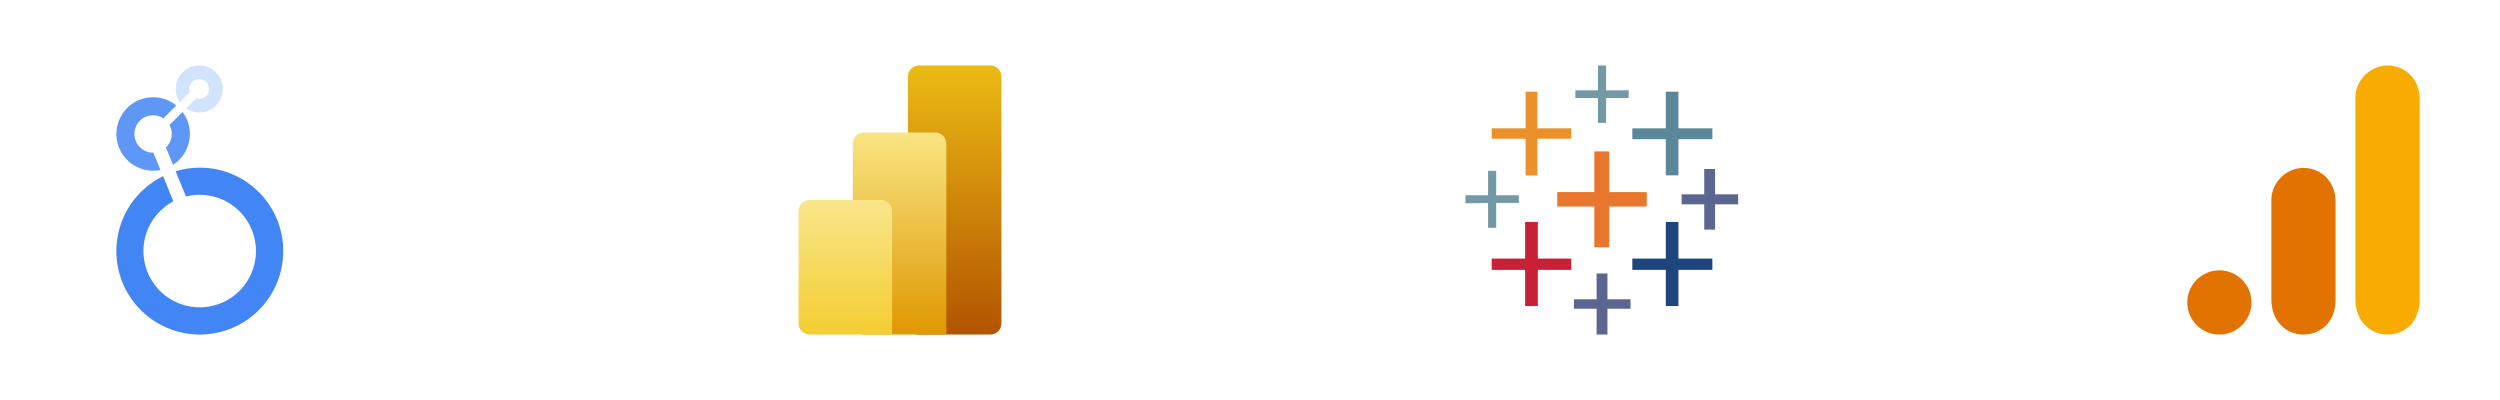 <svg width="200" height="32" viewBox="0 0 200 32" fill="none" xmlns="http://www.w3.org/2000/svg">
<path d="M15.939 5.236C15.598 5.236 15.263 5.329 14.97 5.505C14.678 5.681 14.439 5.933 14.278 6.234C14.118 6.535 14.042 6.874 14.06 7.215C14.077 7.556 14.187 7.886 14.377 8.169L15.181 7.366C15.155 7.286 15.142 7.202 15.142 7.118C15.142 6.961 15.188 6.807 15.275 6.677C15.363 6.546 15.487 6.444 15.632 6.384C15.777 6.324 15.936 6.308 16.09 6.339C16.244 6.37 16.386 6.445 16.497 6.556C16.608 6.667 16.683 6.809 16.714 6.963C16.745 7.117 16.729 7.276 16.669 7.421C16.609 7.566 16.507 7.69 16.377 7.778C16.246 7.865 16.093 7.911 15.935 7.911C15.851 7.912 15.768 7.898 15.688 7.872L14.886 8.675C15.129 8.84 15.408 8.946 15.7 8.983C15.992 9.021 16.289 8.99 16.567 8.892C16.844 8.794 17.095 8.632 17.299 8.42C17.503 8.208 17.654 7.95 17.74 7.669C17.826 7.387 17.845 7.089 17.796 6.799C17.746 6.509 17.628 6.235 17.453 5.998C17.278 5.761 17.05 5.569 16.787 5.437C16.524 5.305 16.233 5.236 15.939 5.236V5.236Z" fill="#D2E3FC"/>
<path d="M15.191 10.719C15.192 10.084 14.986 9.465 14.604 8.957L13.561 9.999C13.72 10.289 13.778 10.624 13.726 10.95C13.674 11.277 13.516 11.577 13.275 11.804L13.842 13.19C14.256 12.924 14.596 12.558 14.831 12.126C15.067 11.695 15.191 11.211 15.191 10.719V10.719Z" fill="#5E97F6"/>
<path d="M12.275 12.215H12.248C12.015 12.215 11.784 12.16 11.576 12.056C11.368 11.951 11.187 11.799 11.047 11.612C10.908 11.425 10.814 11.208 10.774 10.978C10.733 10.748 10.747 10.512 10.814 10.289C10.881 10.065 10.999 9.861 11.159 9.691C11.319 9.521 11.516 9.391 11.736 9.311C11.955 9.232 12.19 9.204 12.421 9.231C12.653 9.258 12.875 9.339 13.07 9.467L14.103 8.434C13.737 8.138 13.306 7.933 12.845 7.838C12.384 7.743 11.907 7.76 11.454 7.888C11.001 8.015 10.585 8.249 10.241 8.571C9.898 8.892 9.636 9.292 9.479 9.735C9.321 10.179 9.272 10.653 9.336 11.12C9.401 11.586 9.576 12.03 9.847 12.415C10.118 12.799 10.478 13.113 10.896 13.33C11.313 13.547 11.777 13.66 12.248 13.661C12.447 13.661 12.646 13.641 12.842 13.602L12.275 12.215Z" fill="#5E97F6"/>
<path d="M15.979 13.413C15.326 13.413 14.676 13.508 14.051 13.696L14.878 15.715C15.238 15.626 15.607 15.581 15.978 15.582C17.019 15.582 18.029 15.943 18.834 16.604C19.639 17.265 20.19 18.185 20.393 19.207C20.596 20.229 20.438 21.289 19.947 22.208C19.456 23.127 18.661 23.846 17.699 24.245C16.736 24.643 15.665 24.696 14.669 24.393C13.672 24.091 12.811 23.452 12.232 22.586C11.653 21.72 11.393 20.68 11.495 19.643C11.597 18.606 12.056 17.637 12.792 16.9C13.109 16.584 13.471 16.317 13.866 16.107L13.049 14.093C11.576 14.814 10.421 16.051 9.803 17.569C9.184 19.087 9.146 20.779 9.695 22.324C10.244 23.869 11.342 25.157 12.78 25.944C14.218 26.731 15.895 26.961 17.492 26.591C19.089 26.221 20.494 25.276 21.439 23.937C22.384 22.598 22.803 20.958 22.617 19.329C22.431 17.701 21.652 16.198 20.429 15.106C19.206 14.015 17.624 13.412 15.984 13.412L15.979 13.413Z" fill="#4285F4"/>
<g clip-path="url(#clip0_6292_10304)">
<path d="M79.227 5.236H73.52C73.03 5.236 72.632 5.634 72.632 6.125V25.875C72.632 26.366 73.03 26.764 73.52 26.764H79.227C79.718 26.764 80.115 26.366 80.115 25.875V6.125C80.115 5.634 79.718 5.236 79.227 5.236Z" fill="url(#paint0_linear_6292_10304)"/>
<g filter="url(#filter0_d_6292_10304)">
<path d="M75.707 25.875V26.764H74.819H69.112C68.622 26.764 68.224 26.366 68.224 25.875V11.489C68.224 10.999 68.622 10.601 69.112 10.601H74.819C75.31 10.601 75.707 10.999 75.707 11.489V25.875Z" fill="black"/>
</g>
<path d="M75.707 25.875V26.764H74.819H69.112C68.622 26.764 68.224 26.366 68.224 25.875V11.489C68.224 10.999 68.622 10.601 69.112 10.601H74.819C75.31 10.601 75.707 10.999 75.707 11.489V25.875Z" fill="url(#paint1_linear_6292_10304)"/>
<path fill-rule="evenodd" clip-rule="evenodd" d="M71.368 25.875V26.764H70.479H64.773C64.282 26.764 63.885 26.366 63.885 25.875V16.888C63.885 16.398 64.282 16 64.773 16H70.479C70.97 16 71.368 16.398 71.368 16.888V25.875Z" fill="url(#paint2_linear_6292_10304)"/>
</g>
<g clip-path="url(#clip1_6292_10304)">
<path d="M127.547 19.78H128.741V16.524H131.744V15.367H128.741V12.111H127.547V15.367H124.58V16.524H127.547V19.78Z" fill="#E8762D"/>
<path d="M122.012 24.484H123.025V21.59H125.702V20.685H123.025V17.755H122.012V20.685H119.335V21.59H122.012V24.484Z" fill="#C72037"/>
<path d="M133.263 14.028H134.276V11.134H136.989V10.266H134.276V7.335H133.263V10.266H130.586V11.134H133.263V14.028Z" fill="#5B879B"/>
<path d="M127.728 26.763H128.596V24.701H130.441V23.941H128.596V21.879H127.728V23.941H125.919V24.701H127.728V26.763Z" fill="#5C6692"/>
<path d="M122.048 14.028H122.989V11.098H125.702V10.266H122.989V7.335H122.048V10.266H119.335V11.098H122.048V14.028Z" fill="#EB9129"/>
<path d="M136.338 18.37H137.206V16.344H139.052V15.548H137.206V13.522H136.338V15.548H134.529V16.344H136.338V18.37Z" fill="#5C6692"/>
<path fill-rule="evenodd" clip-rule="evenodd" d="M133.263 24.484H134.276V21.59H136.989V20.685H134.276V17.755H133.263V20.685H130.586V21.59H133.263V24.484Z" fill="#1F457E"/>
<path d="M130.297 7.842V7.227H128.488V5.237H127.836V7.227H126.028V7.842H127.836V9.832H128.488V7.842H130.297ZM119.045 18.225H119.696V16.235H121.505V15.62H119.696V13.666H119.045V15.62H117.236V16.271L119.045 16.235V18.225Z" fill="#7199A6"/>
</g>
<path d="M188.436 7.805V23.95C188.436 25.758 189.682 26.764 191.005 26.764C192.228 26.764 193.574 25.907 193.574 23.95V7.927C193.574 6.272 192.35 5.236 191.005 5.236C189.66 5.236 188.436 6.379 188.436 7.805Z" fill="#F8AB00"/>
<path d="M181.709 16V23.95C181.709 25.758 182.955 26.764 184.278 26.764C185.501 26.764 186.846 25.907 186.846 23.95V16.122C186.846 14.467 185.623 13.431 184.278 13.431C182.932 13.431 181.709 14.574 181.709 16Z" fill="#E37300"/>
<path d="M180.119 24.195C180.119 25.613 178.968 26.764 177.55 26.764C176.132 26.764 174.982 25.613 174.982 24.195C174.982 22.777 176.132 21.627 177.55 21.627C178.968 21.627 180.119 22.777 180.119 24.195Z" fill="#E37300"/>
<defs>
<filter id="filter0_d_6292_10304" x="68.224" y="0.601" width="47.483" height="56.163" filterUnits="userSpaceOnUse" color-interpolation-filters="sRGB">
<feFlood flood-opacity="0" result="BackgroundImageFix"/>
<feColorMatrix in="SourceAlpha" type="matrix" values="0 0 0 0 0 0 0 0 0 0 0 0 0 0 0 0 0 0 127 0" result="hardAlpha"/>
<feOffset dx="20" dy="10"/>
<feGaussianBlur stdDeviation="10"/>
<feColorMatrix type="matrix" values="0 0 0 0 0 0 0 0 0 0 0 0 0 0 0 0 0 0 0.053 0"/>
<feBlend mode="normal" in2="BackgroundImageFix" result="effect1_dropShadow_6292_10304"/>
<feBlend mode="normal" in="SourceGraphic" in2="effect1_dropShadow_6292_10304" result="shape"/>
</filter>
<linearGradient id="paint0_linear_6292_10304" x1="76.374" y1="5.236" x2="76.374" y2="26.764" gradientUnits="userSpaceOnUse">
<stop stop-color="#EBBB14"/>
<stop offset="1" stop-color="#B25400"/>
</linearGradient>
<linearGradient id="paint1_linear_6292_10304" x1="71.966" y1="10.601" x2="71.966" y2="26.764" gradientUnits="userSpaceOnUse">
<stop stop-color="#F9E583"/>
<stop offset="1" stop-color="#DE9800"/>
</linearGradient>
<linearGradient id="paint2_linear_6292_10304" x1="67.626" y1="16" x2="67.626" y2="26.764" gradientUnits="userSpaceOnUse">
<stop stop-color="#F9E68B"/>
<stop offset="1" stop-color="#F3CD32"/>
</linearGradient>
<clipPath id="clip0_6292_10304">
<rect width="21.527" height="21.527" fill="white" transform="translate(61.236 5.236)"/>
</clipPath>
<clipPath id="clip1_6292_10304">
<rect width="21.815" height="21.527" fill="white" transform="translate(117.236 5.236)"/>
</clipPath>
</defs>
</svg>
